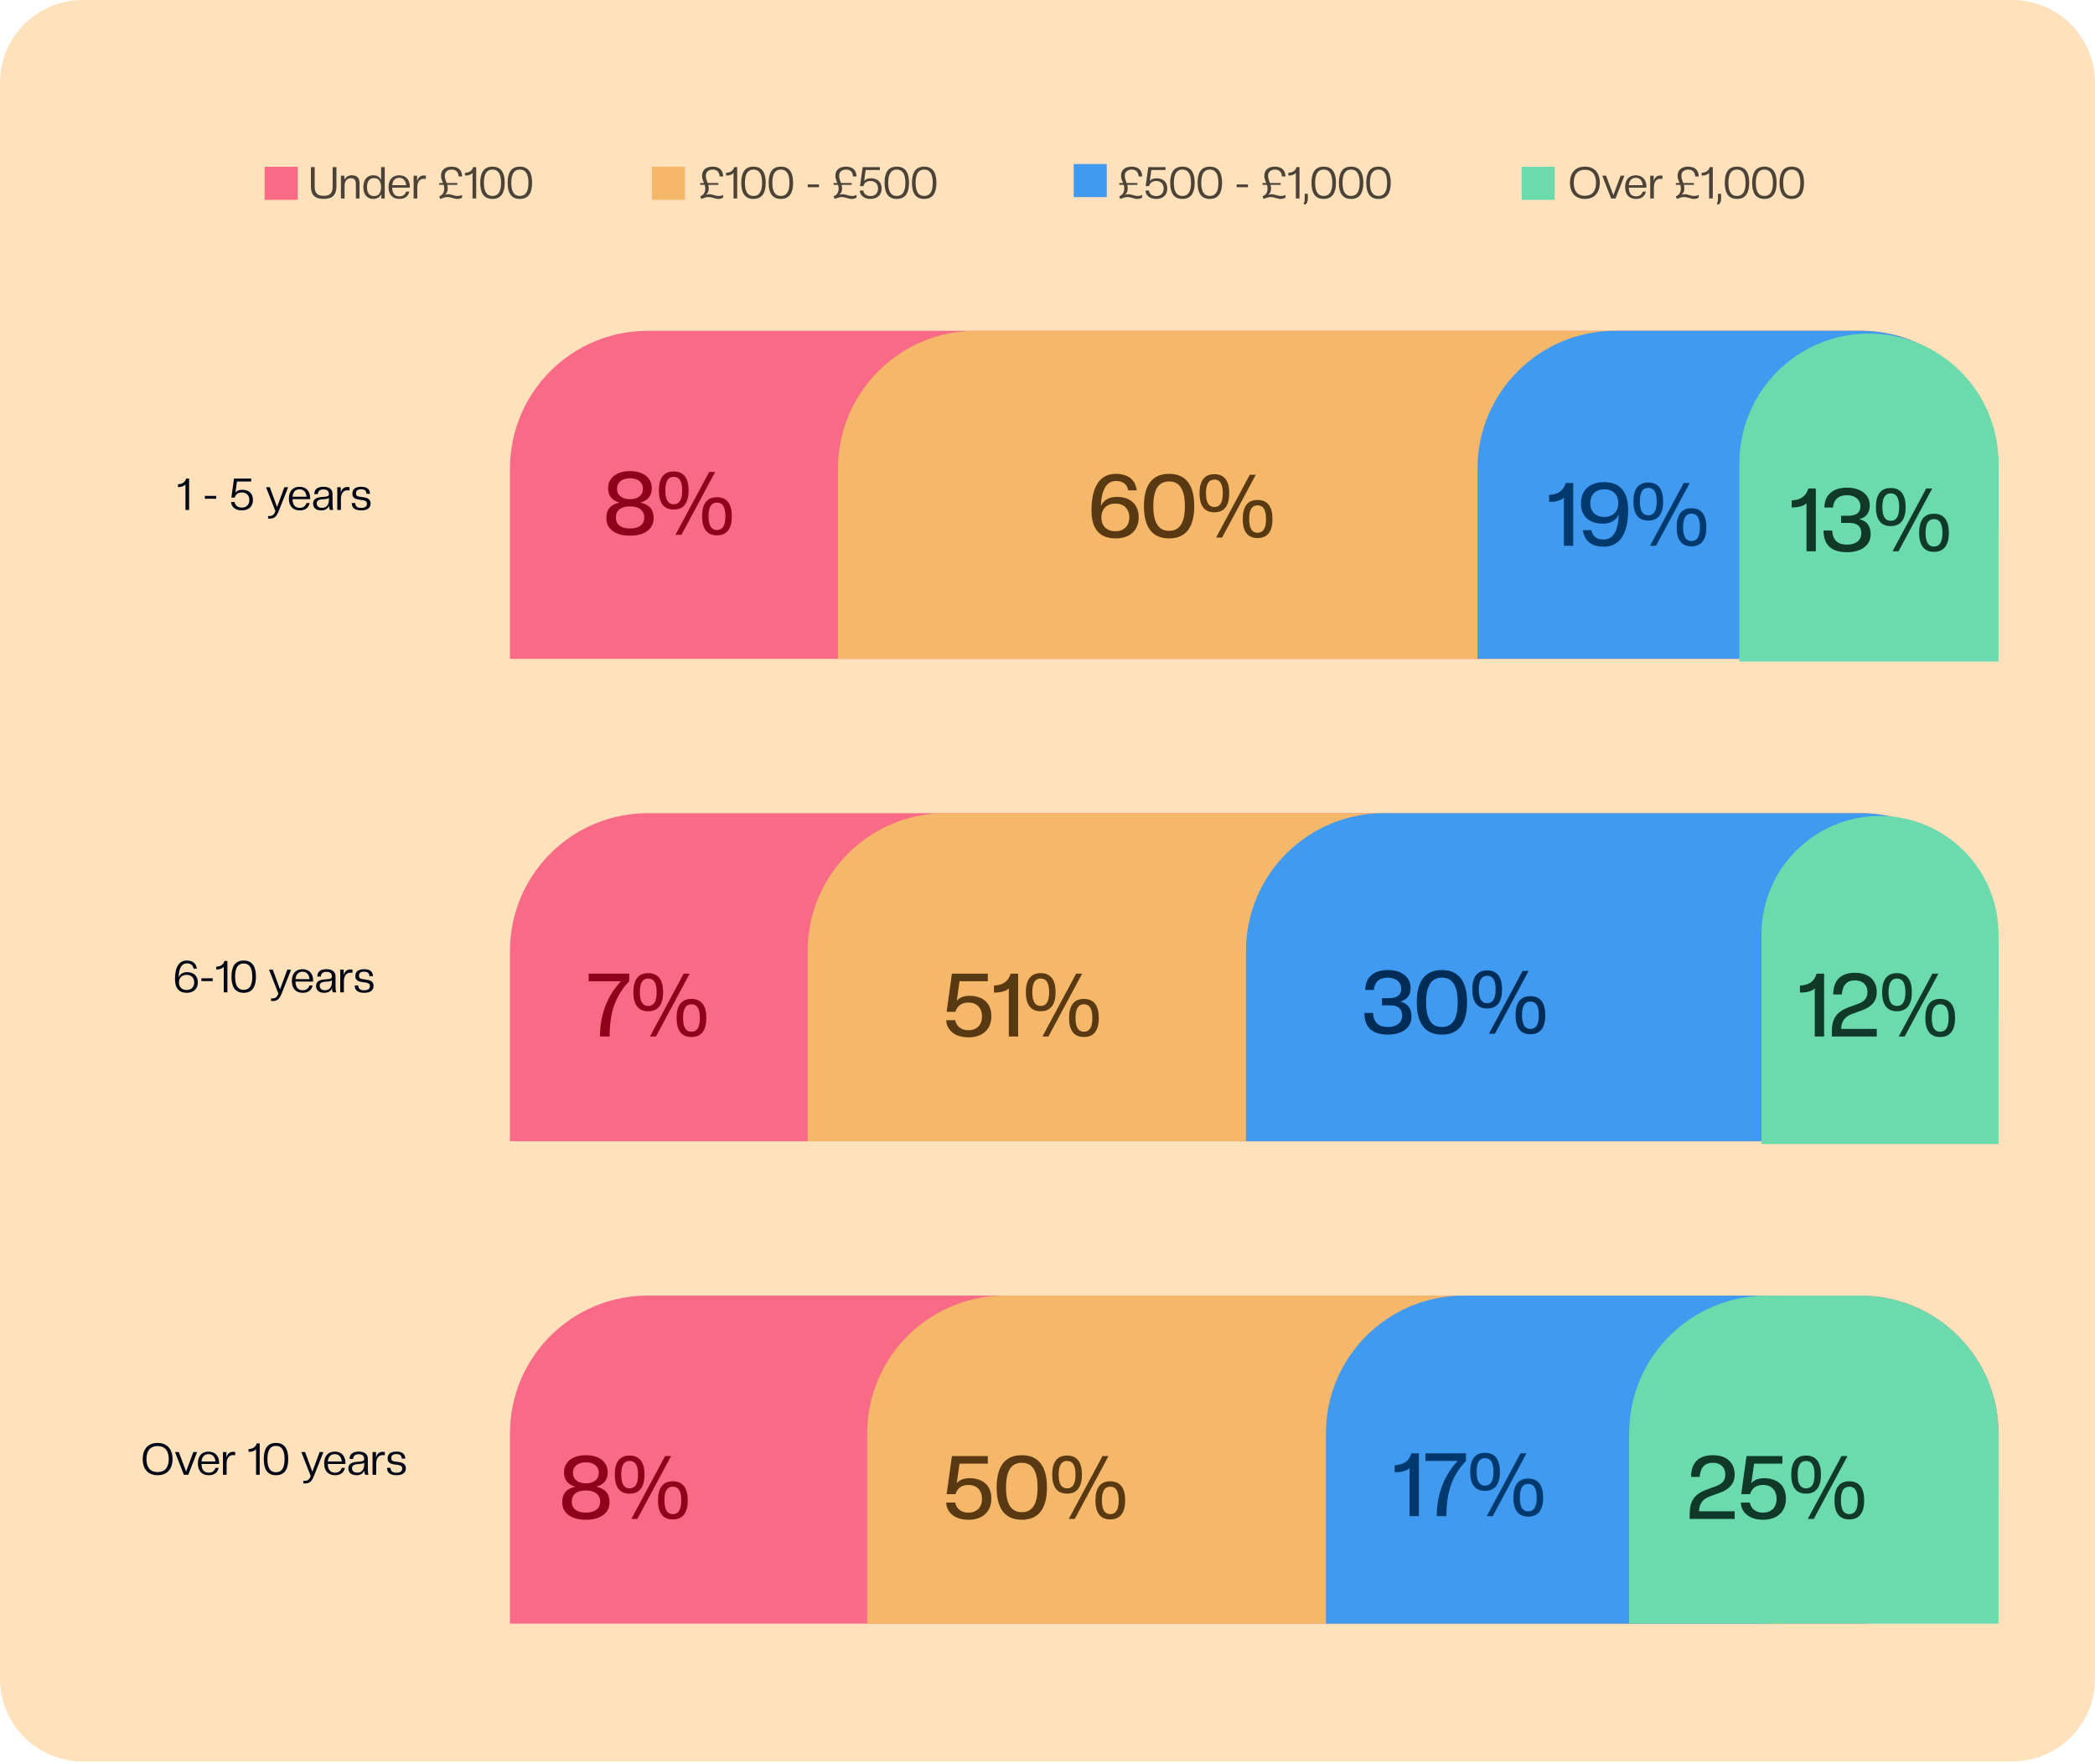 <svg width="760" height="640" viewBox="0 0 760 640" fill="none" xmlns="http://www.w3.org/2000/svg">
<path d="M0 30C0 13.431 13.431 0 30 0H730C746.569 0 760 13.431 760 30V609C760 625.569 746.569 639 730 639H30C13.431 639 0 625.569 0 609V30Z" fill="#FFE1BC"/>
<g clip-path="url(#clip0_299_1659)">
<rect x="96.5" y="61" width="11" height="11" fill="#F86A85" stroke="#F86A85"/>
<path d="M117.424 72.16C114.176 72.16 112.784 70.64 112.784 67.696V60.608H114.16V67.584C114.16 70.112 115.168 71.024 117.424 71.024C119.68 71.024 120.672 70.112 120.672 67.584V60.608H122.048V67.696C122.048 70.64 120.656 72.16 117.424 72.16ZM130.428 72H129.1V66.752C129.1 65.376 128.604 64.656 127.276 64.656C125.9 64.656 125.004 65.728 125.004 67.392V72H123.676V63.744H124.94V65.264C125.404 64.24 126.252 63.584 127.644 63.584C129.532 63.584 130.428 64.544 130.428 66.544V72ZM135.393 72.16C133.169 72.16 131.809 70.576 131.809 67.872C131.809 65.168 133.169 63.584 135.393 63.584C136.801 63.584 137.777 64.16 138.241 65.312V60.608H139.569V72H138.305V70.352C137.841 71.52 136.865 72.16 135.393 72.16ZM135.681 71.136C137.201 71.136 138.241 70.128 138.241 67.872C138.241 65.616 137.201 64.608 135.681 64.608C134.177 64.608 133.137 65.616 133.137 67.872C133.137 70.128 134.177 71.136 135.681 71.136ZM144.902 72.16C142.358 72.16 140.95 70.528 140.95 67.872C140.95 65.328 142.262 63.584 144.806 63.584C147.366 63.584 148.678 65.376 148.678 67.68C148.678 67.808 148.678 67.952 148.646 68.08H142.278C142.31 70.32 143.366 71.232 144.902 71.232C146.23 71.232 147.03 70.528 147.318 69.488H148.502C148.118 71.136 146.982 72.16 144.902 72.16ZM144.806 64.512C143.382 64.512 142.454 65.392 142.278 67.184H147.35C147.174 65.392 146.23 64.512 144.806 64.512ZM151.379 72H150.051V63.744H151.315V65.696C151.763 64.256 152.515 63.664 153.747 63.664C153.971 63.664 154.259 63.696 154.499 63.744V64.896L153.699 64.864C152.291 64.864 151.379 65.984 151.379 68.016V72ZM165.869 72.16C164.829 72.16 163.516 71.488 162.349 71.488C161.645 71.488 161.117 71.648 159.693 72.16L159.34 71.216C160.669 70.72 161.164 69.68 161.164 68.288C161.164 67.856 161.069 67.456 160.957 67.072H159.34V66.384H160.685C160.365 65.568 159.981 64.768 159.981 63.744C159.981 61.744 161.389 60.448 163.805 60.448C166.253 60.448 167.645 61.744 167.645 64.016H166.397C166.237 62.416 165.453 61.52 163.837 61.52C162.317 61.52 161.357 62.4 161.357 63.744C161.357 64.752 161.725 65.552 162.029 66.384H165.917V67.072H162.237C162.333 67.44 162.429 67.856 162.429 68.288C162.429 69.424 162.061 70.128 161.357 70.688C161.821 70.512 162.157 70.448 162.637 70.448C163.693 70.448 164.877 71.088 165.917 71.088C166.637 71.088 167.26 70.944 167.645 70.704V71.68C167.101 72.032 166.541 72.16 165.869 72.16ZM172.748 72H171.42V62.704C170.956 63.376 169.82 63.68 168.972 63.68H168.7V62.672C170.252 62.608 171.244 61.984 171.676 60.608H172.748V72ZM178.648 72.16C175.496 72.16 174.215 69.936 174.215 66.304C174.215 62.672 175.496 60.448 178.648 60.448C181.8 60.448 183.095 62.672 183.095 66.304C183.095 69.936 181.8 72.16 178.648 72.16ZM178.648 71.088C180.632 71.088 181.767 69.664 181.767 66.304C181.767 62.96 180.632 61.52 178.648 61.52C176.664 61.52 175.544 62.96 175.544 66.304C175.544 69.664 176.664 71.088 178.648 71.088ZM188.585 72.16C185.433 72.16 184.153 69.936 184.153 66.304C184.153 62.672 185.433 60.448 188.585 60.448C191.737 60.448 193.033 62.672 193.033 66.304C193.033 69.936 191.737 72.16 188.585 72.16ZM188.585 71.088C190.569 71.088 191.705 69.664 191.705 66.304C191.705 62.96 190.569 61.52 188.585 61.52C186.601 61.52 185.481 62.96 185.481 66.304C185.481 69.664 186.601 71.088 188.585 71.088Z" fill="black" fill-opacity="0.7"/>
</g>
<rect x="237" y="61" width="11" height="11" fill="#F5B769" stroke="#F5B769"/>
<path d="M260.556 72.16C259.516 72.16 258.204 71.488 257.036 71.488C256.332 71.488 255.804 71.648 254.38 72.16L254.028 71.216C255.356 70.72 255.852 69.68 255.852 68.288C255.852 67.856 255.756 67.456 255.644 67.072H254.028V66.384H255.372C255.052 65.568 254.668 64.768 254.668 63.744C254.668 61.744 256.076 60.448 258.492 60.448C260.94 60.448 262.332 61.744 262.332 64.016H261.084C260.924 62.416 260.14 61.52 258.524 61.52C257.004 61.52 256.044 62.4 256.044 63.744C256.044 64.752 256.412 65.552 256.716 66.384H260.604V67.072H256.924C257.02 67.44 257.116 67.856 257.116 68.288C257.116 69.424 256.748 70.128 256.044 70.688C256.508 70.512 256.844 70.448 257.324 70.448C258.38 70.448 259.564 71.088 260.604 71.088C261.324 71.088 261.948 70.944 262.332 70.704V71.68C261.788 72.032 261.228 72.16 260.556 72.16ZM267.435 72H266.107V62.704C265.643 63.376 264.507 63.68 263.659 63.68H263.387V62.672C264.939 62.608 265.931 61.984 266.363 60.608H267.435V72ZM273.335 72.16C270.183 72.16 268.903 69.936 268.903 66.304C268.903 62.672 270.183 60.448 273.335 60.448C276.487 60.448 277.783 62.672 277.783 66.304C277.783 69.936 276.487 72.16 273.335 72.16ZM273.335 71.088C275.319 71.088 276.455 69.664 276.455 66.304C276.455 62.96 275.319 61.52 273.335 61.52C271.351 61.52 270.231 62.96 270.231 66.304C270.231 69.664 271.351 71.088 273.335 71.088ZM283.273 72.16C280.121 72.16 278.84 69.936 278.84 66.304C278.84 62.672 280.121 60.448 283.273 60.448C286.425 60.448 287.72 62.672 287.72 66.304C287.72 69.936 286.425 72.16 283.273 72.16ZM283.273 71.088C285.257 71.088 286.392 69.664 286.392 66.304C286.392 62.96 285.257 61.52 283.273 61.52C281.289 61.52 280.169 62.96 280.169 66.304C280.169 69.664 281.289 71.088 283.273 71.088ZM297.114 67.92H293.018V66.896H297.114V67.92ZM308.931 72.16C307.891 72.16 306.579 71.488 305.411 71.488C304.707 71.488 304.179 71.648 302.755 72.16L302.403 71.216C303.731 70.72 304.227 69.68 304.227 68.288C304.227 67.856 304.131 67.456 304.019 67.072H302.403V66.384H303.747C303.427 65.568 303.043 64.768 303.043 63.744C303.043 61.744 304.451 60.448 306.867 60.448C309.315 60.448 310.707 61.744 310.707 64.016H309.459C309.299 62.416 308.515 61.52 306.899 61.52C305.379 61.52 304.419 62.4 304.419 63.744C304.419 64.752 304.787 65.552 305.091 66.384H308.979V67.072H305.299C305.395 67.44 305.491 67.856 305.491 68.288C305.491 69.424 305.123 70.128 304.419 70.688C304.883 70.512 305.219 70.448 305.699 70.448C306.755 70.448 307.939 71.088 308.979 71.088C309.699 71.088 310.323 70.944 310.707 70.704V71.68C310.163 72.032 309.603 72.16 308.931 72.16ZM315.794 72.16C313.138 72.16 311.922 70.56 311.922 69.12H313.17C313.282 69.984 314.002 71.136 315.794 71.136C317.378 71.136 318.514 70.16 318.514 68.4C318.514 66.624 317.378 65.648 315.794 65.648C314.13 65.648 313.442 66.64 313.218 67.52H311.986L312.946 60.608H319.186V61.68H314.034L313.474 65.696C314.066 64.912 315.026 64.672 315.938 64.672C318.258 64.672 319.826 65.952 319.826 68.368C319.826 70.768 318.258 72.16 315.794 72.16ZM325.319 72.16C322.167 72.16 320.887 69.936 320.887 66.304C320.887 62.672 322.167 60.448 325.319 60.448C328.471 60.448 329.767 62.672 329.767 66.304C329.767 69.936 328.471 72.16 325.319 72.16ZM325.319 71.088C327.303 71.088 328.439 69.664 328.439 66.304C328.439 62.96 327.303 61.52 325.319 61.52C323.335 61.52 322.215 62.96 322.215 66.304C322.215 69.664 323.335 71.088 325.319 71.088ZM335.257 72.16C332.105 72.16 330.825 69.936 330.825 66.304C330.825 62.672 332.105 60.448 335.257 60.448C338.409 60.448 339.705 62.672 339.705 66.304C339.705 69.936 338.409 72.16 335.257 72.16ZM335.257 71.088C337.241 71.088 338.377 69.664 338.377 66.304C338.377 62.96 337.241 61.52 335.257 61.52C333.273 61.52 332.153 62.96 332.153 66.304C332.153 69.664 333.273 71.088 335.257 71.088Z" fill="black" fill-opacity="0.7"/>
<rect x="390" y="60" width="11" height="11" fill="#409AEF" stroke="#409AEF"/>
<path d="M412.556 72.16C411.516 72.16 410.204 71.488 409.036 71.488C408.332 71.488 407.804 71.648 406.38 72.16L406.028 71.216C407.356 70.72 407.852 69.68 407.852 68.288C407.852 67.856 407.756 67.456 407.644 67.072H406.028V66.384H407.372C407.052 65.568 406.668 64.768 406.668 63.744C406.668 61.744 408.076 60.448 410.492 60.448C412.94 60.448 414.332 61.744 414.332 64.016H413.084C412.924 62.416 412.14 61.52 410.524 61.52C409.004 61.52 408.044 62.4 408.044 63.744C408.044 64.752 408.412 65.552 408.716 66.384H412.604V67.072H408.924C409.02 67.44 409.116 67.856 409.116 68.288C409.116 69.424 408.748 70.128 408.044 70.688C408.508 70.512 408.844 70.448 409.324 70.448C410.38 70.448 411.564 71.088 412.604 71.088C413.324 71.088 413.948 70.944 414.332 70.704V71.68C413.788 72.032 413.228 72.16 412.556 72.16ZM419.419 72.16C416.763 72.16 415.547 70.56 415.547 69.12H416.795C416.907 69.984 417.627 71.136 419.419 71.136C421.003 71.136 422.139 70.16 422.139 68.4C422.139 66.624 421.003 65.648 419.419 65.648C417.755 65.648 417.067 66.64 416.843 67.52H415.611L416.571 60.608H422.811V61.68H417.659L417.099 65.696C417.691 64.912 418.651 64.672 419.563 64.672C421.883 64.672 423.451 65.952 423.451 68.368C423.451 70.768 421.883 72.16 419.419 72.16ZM428.944 72.16C425.792 72.16 424.512 69.936 424.512 66.304C424.512 62.672 425.792 60.448 428.944 60.448C432.096 60.448 433.392 62.672 433.392 66.304C433.392 69.936 432.096 72.16 428.944 72.16ZM428.944 71.088C430.928 71.088 432.064 69.664 432.064 66.304C432.064 62.96 430.928 61.52 428.944 61.52C426.96 61.52 425.84 62.96 425.84 66.304C425.84 69.664 426.96 71.088 428.944 71.088ZM438.882 72.16C435.73 72.16 434.45 69.936 434.45 66.304C434.45 62.672 435.73 60.448 438.882 60.448C442.034 60.448 443.33 62.672 443.33 66.304C443.33 69.936 442.034 72.16 438.882 72.16ZM438.882 71.088C440.866 71.088 442.002 69.664 442.002 66.304C442.002 62.96 440.866 61.52 438.882 61.52C436.898 61.52 435.778 62.96 435.778 66.304C435.778 69.664 436.898 71.088 438.882 71.088ZM452.723 67.92H448.627V66.896H452.723V67.92ZM464.54 72.16C463.5 72.16 462.188 71.488 461.02 71.488C460.316 71.488 459.788 71.648 458.364 72.16L458.012 71.216C459.34 70.72 459.836 69.68 459.836 68.288C459.836 67.856 459.74 67.456 459.628 67.072H458.012V66.384H459.356C459.036 65.568 458.652 64.768 458.652 63.744C458.652 61.744 460.06 60.448 462.476 60.448C464.924 60.448 466.316 61.744 466.316 64.016H465.068C464.908 62.416 464.124 61.52 462.508 61.52C460.988 61.52 460.028 62.4 460.028 63.744C460.028 64.752 460.396 65.552 460.7 66.384H464.588V67.072H460.908C461.004 67.44 461.1 67.856 461.1 68.288C461.1 69.424 460.732 70.128 460.028 70.688C460.492 70.512 460.828 70.448 461.308 70.448C462.364 70.448 463.548 71.088 464.588 71.088C465.308 71.088 465.932 70.944 466.316 70.704V71.68C465.772 72.032 465.212 72.16 464.54 72.16ZM471.42 72H470.092V62.704C469.628 63.376 468.492 63.68 467.644 63.68H467.372V62.672C468.924 62.608 469.916 61.984 470.348 60.608H471.42V72ZM473.543 74.224L472.855 73.936C473.207 73.36 473.303 72.896 473.303 72.048V70.304H474.439V72.048C474.439 73.04 474.167 73.76 473.543 74.224ZM480.194 72.16C477.042 72.16 475.762 69.936 475.762 66.304C475.762 62.672 477.042 60.448 480.194 60.448C483.346 60.448 484.642 62.672 484.642 66.304C484.642 69.936 483.346 72.16 480.194 72.16ZM480.194 71.088C482.178 71.088 483.314 69.664 483.314 66.304C483.314 62.96 482.178 61.52 480.194 61.52C478.21 61.52 477.09 62.96 477.09 66.304C477.09 69.664 478.21 71.088 480.194 71.088ZM490.132 72.16C486.98 72.16 485.7 69.936 485.7 66.304C485.7 62.672 486.98 60.448 490.132 60.448C493.284 60.448 494.58 62.672 494.58 66.304C494.58 69.936 493.284 72.16 490.132 72.16ZM490.132 71.088C492.116 71.088 493.252 69.664 493.252 66.304C493.252 62.96 492.116 61.52 490.132 61.52C488.148 61.52 487.028 62.96 487.028 66.304C487.028 69.664 488.148 71.088 490.132 71.088ZM500.069 72.16C496.917 72.16 495.637 69.936 495.637 66.304C495.637 62.672 496.917 60.448 500.069 60.448C503.221 60.448 504.517 62.672 504.517 66.304C504.517 69.936 503.221 72.16 500.069 72.16ZM500.069 71.088C502.053 71.088 503.189 69.664 503.189 66.304C503.189 62.96 502.053 61.52 500.069 61.52C498.085 61.52 496.965 62.96 496.965 66.304C496.965 69.664 498.085 71.088 500.069 71.088Z" fill="black" fill-opacity="0.7"/>
<g clip-path="url(#clip1_299_1659)">
<rect x="552.5" y="61" width="11" height="11" fill="#6BDBAE" stroke="#6BDBAE"/>
<path d="M574.936 72.16C571.368 72.16 569.528 69.776 569.528 66.304C569.528 62.832 571.368 60.448 574.936 60.448C578.52 60.448 580.36 62.832 580.36 66.304C580.36 69.776 578.52 72.16 574.936 72.16ZM574.936 71.024C577.608 71.024 578.984 69.312 578.984 66.304C578.984 63.296 577.608 61.584 574.936 61.584C572.28 61.584 570.904 63.296 570.904 66.304C570.904 69.312 572.28 71.024 574.936 71.024ZM586.071 72H584.471L581.255 63.744H582.631L585.271 70.8L587.911 63.744H589.287L586.071 72ZM593.496 72.16C590.952 72.16 589.544 70.528 589.544 67.872C589.544 65.328 590.856 63.584 593.4 63.584C595.96 63.584 597.272 65.376 597.272 67.68C597.272 67.808 597.272 67.952 597.24 68.08H590.872C590.904 70.32 591.96 71.232 593.496 71.232C594.824 71.232 595.624 70.528 595.912 69.488H597.096C596.712 71.136 595.576 72.16 593.496 72.16ZM593.4 64.512C591.976 64.512 591.048 65.392 590.872 67.184H595.944C595.768 65.392 594.824 64.512 593.4 64.512ZM599.973 72H598.645V63.744H599.909V65.696C600.357 64.256 601.109 63.664 602.341 63.664C602.565 63.664 602.853 63.696 603.093 63.744V64.896L602.293 64.864C600.885 64.864 599.973 65.984 599.973 68.016V72ZM614.462 72.16C613.422 72.16 612.11 71.488 610.942 71.488C610.238 71.488 609.71 71.648 608.286 72.16L607.934 71.216C609.262 70.72 609.758 69.68 609.758 68.288C609.758 67.856 609.662 67.456 609.55 67.072H607.934V66.384H609.278C608.958 65.568 608.574 64.768 608.574 63.744C608.574 61.744 609.982 60.448 612.398 60.448C614.846 60.448 616.238 61.744 616.238 64.016H614.99C614.83 62.416 614.046 61.52 612.43 61.52C610.91 61.52 609.95 62.4 609.95 63.744C609.95 64.752 610.318 65.552 610.622 66.384H614.51V67.072H610.83C610.926 67.44 611.022 67.856 611.022 68.288C611.022 69.424 610.654 70.128 609.95 70.688C610.414 70.512 610.75 70.448 611.23 70.448C612.286 70.448 613.47 71.088 614.51 71.088C615.23 71.088 615.854 70.944 616.238 70.704V71.68C615.694 72.032 615.134 72.16 614.462 72.16ZM621.342 72H620.014V62.704C619.55 63.376 618.414 63.68 617.566 63.68H617.294V62.672C618.846 62.608 619.838 61.984 620.27 60.608H621.342V72ZM623.465 74.224L622.777 73.936C623.129 73.36 623.225 72.896 623.225 72.048V70.304H624.361V72.048C624.361 73.04 624.089 73.76 623.465 74.224ZM630.116 72.16C626.964 72.16 625.684 69.936 625.684 66.304C625.684 62.672 626.964 60.448 630.116 60.448C633.268 60.448 634.564 62.672 634.564 66.304C634.564 69.936 633.268 72.16 630.116 72.16ZM630.116 71.088C632.1 71.088 633.236 69.664 633.236 66.304C633.236 62.96 632.1 61.52 630.116 61.52C628.132 61.52 627.012 62.96 627.012 66.304C627.012 69.664 628.132 71.088 630.116 71.088ZM640.054 72.16C636.902 72.16 635.622 69.936 635.622 66.304C635.622 62.672 636.902 60.448 640.054 60.448C643.206 60.448 644.502 62.672 644.502 66.304C644.502 69.936 643.206 72.16 640.054 72.16ZM640.054 71.088C642.038 71.088 643.174 69.664 643.174 66.304C643.174 62.96 642.038 61.52 640.054 61.52C638.07 61.52 636.95 62.96 636.95 66.304C636.95 69.664 638.07 71.088 640.054 71.088ZM649.991 72.16C646.839 72.16 645.559 69.936 645.559 66.304C645.559 62.672 646.839 60.448 649.991 60.448C653.143 60.448 654.439 62.672 654.439 66.304C654.439 69.936 653.143 72.16 649.991 72.16ZM649.991 71.088C651.975 71.088 653.111 69.664 653.111 66.304C653.111 62.96 651.975 61.52 649.991 61.52C648.007 61.52 646.887 62.96 646.887 66.304C646.887 69.664 648.007 71.088 649.991 71.088Z" fill="black" fill-opacity="0.7"/>
</g>
<path d="M68.607 185H67.279V175.704C66.815 176.376 65.679 176.68 64.831 176.68H64.559V175.672C66.111 175.608 67.103 174.984 67.535 173.608H68.607V185ZM78.411 180.92H74.315V179.896H78.411V180.92ZM87.732 185.16C85.076 185.16 83.86 183.56 83.86 182.12H85.108C85.22 182.984 85.94 184.136 87.732 184.136C89.316 184.136 90.452 183.16 90.452 181.4C90.452 179.624 89.316 178.648 87.732 178.648C86.068 178.648 85.38 179.64 85.156 180.52H83.924L84.884 173.608H91.124V174.68H85.972L85.412 178.696C86.004 177.912 86.964 177.672 87.876 177.672C90.196 177.672 91.764 178.952 91.764 181.368C91.764 183.768 90.196 185.16 87.732 185.16ZM97.257 188.136V187.176H97.897C98.857 187.176 99.449 186.648 99.913 185.448L96.505 176.744H97.881L100.505 183.896L103.161 176.744H104.537L101.161 185.288C100.281 187.496 99.449 188.136 97.897 188.136H97.257ZM108.746 185.16C106.202 185.16 104.794 183.528 104.794 180.872C104.794 178.328 106.106 176.584 108.65 176.584C111.21 176.584 112.522 178.376 112.522 180.68C112.522 180.808 112.522 180.952 112.49 181.08H106.122C106.154 183.32 107.21 184.232 108.746 184.232C110.074 184.232 110.874 183.528 111.162 182.488H112.346C111.962 184.136 110.826 185.16 108.746 185.16ZM108.65 177.512C107.226 177.512 106.298 178.392 106.122 180.184H111.194C111.018 178.392 110.074 177.512 108.65 177.512ZM116.503 185.16C114.631 185.16 113.575 184.2 113.575 182.664C113.575 181.448 114.343 180.504 116.359 180.328L117.879 180.2C118.999 180.104 119.319 179.864 119.319 179.256C119.319 178.2 118.727 177.544 117.351 177.544C116.071 177.544 115.399 178.088 115.303 179.256H114.023C114.023 177.624 115.031 176.584 117.335 176.584C119.639 176.584 120.647 177.624 120.647 179.256V182.888C120.647 184.008 120.743 184.728 120.903 185H119.735C119.479 184.648 119.383 184.312 119.383 183.432C118.935 184.584 117.959 185.16 116.503 185.16ZM116.855 184.232C118.487 184.232 119.319 182.936 119.319 181.4V180.584C119.127 180.84 118.615 181 117.879 181.064L116.743 181.16C115.431 181.256 114.903 181.816 114.903 182.584C114.903 183.528 115.479 184.232 116.855 184.232ZM123.676 185H122.348V176.744H123.612V178.696C124.06 177.256 124.812 176.664 126.044 176.664C126.268 176.664 126.556 176.696 126.796 176.744V177.896L125.996 177.864C124.588 177.864 123.676 178.984 123.676 181.016V185ZM131.014 185.16C128.502 185.16 127.606 184.024 127.606 182.488H128.87C128.95 183.512 129.366 184.248 131.03 184.248C132.678 184.248 133.11 183.512 133.11 182.712C133.11 181.96 132.598 181.592 131.75 181.464L130.134 181.224C128.582 181 127.83 180.424 127.83 179.096C127.83 177.72 128.614 176.584 131.014 176.584C133.43 176.584 134.214 177.72 134.214 179.128H132.95C132.87 178.28 132.614 177.496 131.014 177.496C129.654 177.496 129.158 178.056 129.158 179C129.158 179.8 129.606 180.056 130.31 180.152L131.942 180.392C133.478 180.616 134.438 181.208 134.438 182.648C134.438 184.024 133.542 185.16 131.014 185.16Z" fill="#020817"/>
<path d="M185 239V170C185 142.386 207.386 120 235 120L675 120C702.614 120 725 142.386 725 170V189C725 216.614 702.614 239 675 239L185 239Z" fill="#F86A85"/>
<path d="M304 239V170C304 142.386 326.386 120 354 120L675 120C702.614 120 725 142.386 725 170V189C725 216.614 702.614 239 675 239L304 239Z" fill="#F5B769"/>
<path d="M536 239V170C536 142.386 558.386 120 586 120L675 120C702.614 120 725 142.386 725 170V189C725 216.614 702.614 239 675 239H536Z" fill="#409AEF"/>
<path d="M631 240V168C631 142.043 652.043 121 678 121C703.957 121 725 142.043 725 168V240H631Z" fill="#6BDBAE"/>
<path d="M658.728 200H655.336V182.528C654.44 183.584 652.136 184.064 650.696 184.064H649.96V181.536C653.224 181.376 655.144 180.064 656.008 177.216H658.728V200ZM670.067 200.32C664.915 200.32 661.523 198.176 661.523 192.448H664.627C664.947 196.192 666.803 197.568 670.067 197.568C673.395 197.568 675.219 195.872 675.219 193.44C675.219 190.912 673.715 189.696 670.771 189.696H667.891V187.104H670.451C673.235 187.104 674.899 186.048 674.899 183.648C674.899 181.312 673.011 179.648 670.035 179.648C666.867 179.648 665.235 181.248 664.947 184.128H661.843C661.843 179.68 664.786 176.896 670.067 176.896C675.027 176.896 678.291 179.488 678.291 183.328C678.291 186.208 676.755 187.808 674.483 188.32C677.01 188.96 678.611 190.496 678.611 193.888C678.611 197.792 675.219 200.32 670.067 200.32ZM685.899 190.848C682.123 190.848 680.523 188.224 680.523 183.936C680.523 179.648 682.123 177.024 685.899 177.024C689.675 177.024 691.307 179.648 691.307 183.936C691.307 188.224 689.675 190.848 685.899 190.848ZM685.899 188.928C687.819 188.928 688.97 187.52 688.97 183.936C688.97 180.352 687.819 178.976 685.899 178.976C684.011 178.976 682.859 180.352 682.859 183.936C682.859 187.52 684.011 188.928 685.899 188.928ZM688.715 200H686.539L698.763 177.216H700.939L688.715 200ZM701.579 200.192C697.803 200.192 696.203 197.568 696.203 193.28C696.203 188.992 697.803 186.368 701.579 186.368C705.355 186.368 706.987 188.992 706.987 193.28C706.987 197.568 705.355 200.192 701.579 200.192ZM701.579 198.272C703.499 198.272 704.651 196.864 704.651 193.28C704.651 189.696 703.499 188.32 701.579 188.32C699.691 188.32 698.539 189.696 698.539 193.28C698.539 196.864 699.691 198.272 701.579 198.272Z" fill="#103929"/>
<path d="M570.728 198H567.336V180.528C566.44 181.584 564.136 182.064 562.696 182.064H561.96V179.536C565.224 179.376 567.144 178.064 568.008 175.216H570.728V198ZM581.875 174.896C587.475 174.896 590.642 178.128 590.642 184.976C590.642 193.712 587.539 198.32 581.843 198.32C577.491 198.32 574.803 196.4 574.227 192.336H577.331C577.619 194.256 578.963 195.728 581.715 195.728C585.107 195.728 586.995 192.816 587.251 186.704C586.131 188.944 584.083 189.968 581.427 189.968C576.627 189.968 573.523 187.376 573.523 182.608C573.523 177.904 576.659 174.896 581.875 174.896ZM581.97 177.488C578.995 177.488 576.915 179.312 576.915 182.512C576.915 185.712 578.995 187.536 581.97 187.536C584.947 187.536 587.059 185.712 587.059 182.512C587.059 179.312 584.947 177.488 581.97 177.488ZM597.93 188.848C594.154 188.848 592.554 186.224 592.554 181.936C592.554 177.648 594.154 175.024 597.93 175.024C601.706 175.024 603.338 177.648 603.338 181.936C603.338 186.224 601.706 188.848 597.93 188.848ZM597.93 186.928C599.85 186.928 601.002 185.52 601.002 181.936C601.002 178.352 599.85 176.976 597.93 176.976C596.042 176.976 594.89 178.352 594.89 181.936C594.89 185.52 596.042 186.928 597.93 186.928ZM600.746 198H598.57L610.794 175.216H612.97L600.746 198ZM613.61 198.192C609.834 198.192 608.234 195.568 608.234 191.28C608.234 186.992 609.834 184.368 613.61 184.368C617.386 184.368 619.018 186.992 619.018 191.28C619.018 195.568 617.386 198.192 613.61 198.192ZM613.61 196.272C615.53 196.272 616.682 194.864 616.682 191.28C616.682 187.696 615.53 186.32 613.61 186.32C611.722 186.32 610.57 187.696 610.57 191.28C610.57 194.864 611.722 196.272 613.61 196.272Z" fill="#00396E"/>
<path d="M404.728 195.32C399.128 195.32 395.96 192.12 395.96 185.272C395.96 176.536 399.032 171.896 404.728 171.896C409.08 171.896 411.8 173.816 412.376 177.88H409.272C408.952 175.96 407.64 174.488 404.888 174.488C401.496 174.488 399.608 177.432 399.352 183.544C400.472 181.272 402.488 180.248 405.176 180.248C409.944 180.248 413.08 182.872 413.08 187.64C413.08 192.344 409.944 195.32 404.728 195.32ZM404.6 192.728C407.576 192.728 409.688 190.904 409.688 187.704C409.688 184.504 407.576 182.68 404.6 182.68C401.624 182.68 399.544 184.504 399.544 187.704C399.544 190.904 401.624 192.728 404.6 192.728ZM424.111 195.32C417.711 195.32 414.991 190.872 414.991 183.608C414.991 176.344 417.711 171.896 424.111 171.896C430.511 171.896 433.231 176.344 433.231 183.608C433.231 190.872 430.511 195.32 424.111 195.32ZM424.111 192.568C427.791 192.568 429.839 189.88 429.839 183.608C429.839 177.336 427.791 174.648 424.111 174.648C420.431 174.648 418.383 177.336 418.383 183.608C418.383 189.88 420.431 192.568 424.111 192.568ZM440.524 185.848C436.748 185.848 435.148 183.224 435.148 178.936C435.148 174.648 436.748 172.024 440.524 172.024C444.3 172.024 445.932 174.648 445.932 178.936C445.932 183.224 444.3 185.848 440.524 185.848ZM440.524 183.928C442.444 183.928 443.595 182.52 443.595 178.936C443.595 175.352 442.444 173.976 440.524 173.976C438.636 173.976 437.484 175.352 437.484 178.936C437.484 182.52 438.636 183.928 440.524 183.928ZM443.34 195H441.164L453.388 172.216H455.564L443.34 195ZM456.204 195.192C452.428 195.192 450.828 192.568 450.828 188.28C450.828 183.992 452.428 181.368 456.204 181.368C459.98 181.368 461.612 183.992 461.612 188.28C461.612 192.568 459.98 195.192 456.204 195.192ZM456.204 193.272C458.124 193.272 459.276 191.864 459.276 188.28C459.276 184.696 458.124 183.32 456.204 183.32C454.316 183.32 453.164 184.696 453.164 188.28C453.164 191.864 454.316 193.272 456.204 193.272Z" fill="#583912"/>
<path d="M228.536 194.32C223.256 194.32 219.96 191.952 219.96 187.952C219.96 184.688 221.688 182.928 224.792 182.32C222.264 181.712 220.6 179.984 220.6 177.168C220.6 173.328 223.672 170.896 228.536 170.896C233.4 170.896 236.472 173.328 236.472 177.168C236.472 179.984 234.776 181.712 232.248 182.32C235.352 182.928 237.112 184.688 237.112 187.952C237.112 191.952 233.816 194.32 228.536 194.32ZM228.536 191.728C231.768 191.728 233.72 190.288 233.72 187.728C233.72 185.168 231.768 183.696 228.536 183.696C225.272 183.696 223.416 185.168 223.416 187.728C223.416 190.288 225.272 191.728 228.536 191.728ZM228.536 181.104C231.384 181.104 233.24 179.664 233.24 177.296C233.24 174.928 231.384 173.488 228.536 173.488C225.688 173.488 223.832 174.928 223.832 177.296C223.832 179.664 225.688 181.104 228.536 181.104ZM244.399 184.848C240.623 184.848 239.023 182.224 239.023 177.936C239.023 173.648 240.623 171.024 244.399 171.024C248.175 171.024 249.807 173.648 249.807 177.936C249.807 182.224 248.175 184.848 244.399 184.848ZM244.399 182.928C246.319 182.928 247.47 181.52 247.47 177.936C247.47 174.352 246.319 172.976 244.399 172.976C242.511 172.976 241.359 174.352 241.359 177.936C241.359 181.52 242.511 182.928 244.399 182.928ZM247.215 194H245.039L257.263 171.216H259.439L247.215 194ZM260.079 194.192C256.303 194.192 254.703 191.568 254.703 187.28C254.703 182.992 256.303 180.368 260.079 180.368C263.855 180.368 265.487 182.992 265.487 187.28C265.487 191.568 263.855 194.192 260.079 194.192ZM260.079 192.272C261.999 192.272 263.151 190.864 263.151 187.28C263.151 183.696 261.999 182.32 260.079 182.32C258.191 182.32 257.039 183.696 257.039 187.28C257.039 190.864 258.191 192.272 260.079 192.272Z" fill="#8F001B"/>
<path d="M67.737 360.16C65.001 360.16 63.481 358.576 63.481 355.184C63.481 350.8 64.953 348.448 67.737 348.448C69.865 348.448 71.129 349.408 71.417 351.376H70.217C70.041 350.288 69.321 349.472 67.785 349.472C65.945 349.472 64.889 351.12 64.809 354.576C65.321 353.264 66.441 352.672 67.881 352.672C70.201 352.672 71.769 353.952 71.769 356.368C71.769 358.752 70.201 360.16 67.737 360.16ZM67.689 359.136C69.305 359.136 70.457 358.16 70.457 356.384C70.457 354.624 69.305 353.648 67.689 353.648C66.089 353.648 64.921 354.624 64.921 356.384C64.921 358.16 66.089 359.136 67.689 359.136ZM77.161 355.92H73.065V354.896H77.161V355.92ZM82.498 360H81.17V350.704C80.706 351.376 79.57 351.68 78.722 351.68H78.45V350.672C80.002 350.608 80.994 349.984 81.426 348.608H82.498V360ZM88.397 360.16C85.246 360.16 83.966 357.936 83.966 354.304C83.966 350.672 85.246 348.448 88.397 348.448C91.549 348.448 92.846 350.672 92.846 354.304C92.846 357.936 91.549 360.16 88.397 360.16ZM88.397 359.088C90.382 359.088 91.517 357.664 91.517 354.304C91.517 350.96 90.382 349.52 88.397 349.52C86.413 349.52 85.293 350.96 85.293 354.304C85.293 357.664 86.413 359.088 88.397 359.088ZM98.335 363.136V362.176H98.975C99.935 362.176 100.527 361.648 100.991 360.448L97.583 351.744H98.959L101.583 358.896L104.239 351.744H105.615L102.239 360.288C101.359 362.496 100.527 363.136 98.975 363.136H98.335ZM109.824 360.16C107.28 360.16 105.872 358.528 105.872 355.872C105.872 353.328 107.184 351.584 109.728 351.584C112.288 351.584 113.6 353.376 113.6 355.68C113.6 355.808 113.6 355.952 113.568 356.08H107.2C107.232 358.32 108.288 359.232 109.824 359.232C111.152 359.232 111.952 358.528 112.24 357.488H113.424C113.04 359.136 111.904 360.16 109.824 360.16ZM109.728 352.512C108.304 352.512 107.376 353.392 107.2 355.184H112.272C112.096 353.392 111.152 352.512 109.728 352.512ZM117.581 360.16C115.709 360.16 114.653 359.2 114.653 357.664C114.653 356.448 115.421 355.504 117.437 355.328L118.957 355.2C120.077 355.104 120.397 354.864 120.397 354.256C120.397 353.2 119.805 352.544 118.429 352.544C117.149 352.544 116.477 353.088 116.381 354.256H115.101C115.101 352.624 116.109 351.584 118.413 351.584C120.717 351.584 121.725 352.624 121.725 354.256V357.888C121.725 359.008 121.821 359.728 121.981 360H120.813C120.557 359.648 120.461 359.312 120.461 358.432C120.013 359.584 119.037 360.16 117.581 360.16ZM117.933 359.232C119.565 359.232 120.397 357.936 120.397 356.4V355.584C120.205 355.84 119.693 356 118.957 356.064L117.821 356.16C116.509 356.256 115.981 356.816 115.981 357.584C115.981 358.528 116.557 359.232 117.933 359.232ZM124.754 360H123.426V351.744H124.69V353.696C125.138 352.256 125.89 351.664 127.122 351.664C127.346 351.664 127.634 351.696 127.874 351.744V352.896L127.074 352.864C125.666 352.864 124.754 353.984 124.754 356.016V360ZM132.092 360.16C129.58 360.16 128.684 359.024 128.684 357.488H129.948C130.028 358.512 130.444 359.248 132.108 359.248C133.756 359.248 134.188 358.512 134.188 357.712C134.188 356.96 133.676 356.592 132.828 356.464L131.212 356.224C129.66 356 128.908 355.424 128.908 354.096C128.908 352.72 129.692 351.584 132.092 351.584C134.508 351.584 135.292 352.72 135.292 354.128H134.028C133.948 353.28 133.692 352.496 132.092 352.496C130.732 352.496 130.236 353.056 130.236 354C130.236 354.8 130.684 355.056 131.388 355.152L133.02 355.392C134.556 355.616 135.516 356.208 135.516 357.648C135.516 359.024 134.62 360.16 132.092 360.16Z" fill="#020817"/>
<path d="M185 414V345C185 317.386 207.386 295 235 295H675C702.614 295 725 317.386 725 345V364C725 391.614 702.614 414 675 414L185 414Z" fill="#F86A85"/>
<path d="M293 414V345C293 317.386 315.386 295 343 295H675C702.614 295 725 317.386 725 345V364C725 391.614 702.614 414 675 414H293Z" fill="#F5B769"/>
<path d="M452 414V345C452 317.386 474.386 295 502 295H675C702.614 295 725 317.386 725 345V364C725 391.614 702.614 414 675 414H452Z" fill="#409AEF"/>
<path d="M639 415V339C639 315.252 658.252 296 682 296C705.748 296 725 315.252 725 339V415H639Z" fill="#6BDBAE"/>
<path d="M661.728 376H658.336V358.528C657.44 359.584 655.136 360.064 653.696 360.064H652.96V357.536C656.224 357.376 658.144 356.064 659.008 353.216H661.728V376ZM680.843 376H664.523V374.368C664.523 369.504 666.187 367.04 670.699 365.376L674.027 364.16C676.555 363.264 677.451 361.824 677.451 359.872C677.451 357.216 675.627 355.648 672.939 355.648C669.931 355.648 668.459 357.344 668.139 360.768H665.035C665.035 355.68 667.755 352.896 672.939 352.896C677.995 352.896 680.843 355.68 680.843 359.936C680.843 363.168 678.923 365.28 675.531 366.496L672.01 367.776C669.227 368.8 667.979 370.464 667.915 373.248H680.843V376ZM688.149 366.848C684.373 366.848 682.773 364.224 682.773 359.936C682.773 355.648 684.373 353.024 688.149 353.024C691.925 353.024 693.557 355.648 693.557 359.936C693.557 364.224 691.925 366.848 688.149 366.848ZM688.149 364.928C690.069 364.928 691.22 363.52 691.22 359.936C691.22 356.352 690.069 354.976 688.149 354.976C686.261 354.976 685.109 356.352 685.109 359.936C685.109 363.52 686.261 364.928 688.149 364.928ZM690.965 376H688.789L701.013 353.216H703.189L690.965 376ZM703.829 376.192C700.053 376.192 698.453 373.568 698.453 369.28C698.453 364.992 700.053 362.368 703.829 362.368C707.605 362.368 709.237 364.992 709.237 369.28C709.237 373.568 707.605 376.192 703.829 376.192ZM703.829 374.272C705.749 374.272 706.901 372.864 706.901 369.28C706.901 365.696 705.749 364.32 703.829 364.32C701.941 364.32 700.789 365.696 700.789 369.28C700.789 372.864 701.941 374.272 703.829 374.272Z" fill="#103929"/>
<path d="M503.504 375.32C498.352 375.32 494.96 373.176 494.96 367.448H498.064C498.384 371.192 500.24 372.568 503.504 372.568C506.832 372.568 508.656 370.872 508.656 368.44C508.656 365.912 507.152 364.696 504.208 364.696H501.328V362.104H503.888C506.672 362.104 508.336 361.048 508.336 358.648C508.336 356.312 506.448 354.648 503.472 354.648C500.304 354.648 498.672 356.248 498.384 359.128H495.28C495.28 354.68 498.224 351.896 503.504 351.896C508.464 351.896 511.728 354.488 511.728 358.328C511.728 361.208 510.192 362.808 507.92 363.32C510.448 363.96 512.048 365.496 512.048 368.888C512.048 372.792 508.656 375.32 503.504 375.32ZM523.08 375.32C516.68 375.32 513.96 370.872 513.96 363.608C513.96 356.344 516.68 351.896 523.08 351.896C529.48 351.896 532.2 356.344 532.2 363.608C532.2 370.872 529.48 375.32 523.08 375.32ZM523.08 372.568C526.76 372.568 528.808 369.88 528.808 363.608C528.808 357.336 526.76 354.648 523.08 354.648C519.4 354.648 517.352 357.336 517.352 363.608C517.352 369.88 519.4 372.568 523.08 372.568ZM539.492 365.848C535.716 365.848 534.116 363.224 534.116 358.936C534.116 354.648 535.716 352.024 539.492 352.024C543.268 352.024 544.9 354.648 544.9 358.936C544.9 363.224 543.268 365.848 539.492 365.848ZM539.492 363.928C541.412 363.928 542.564 362.52 542.564 358.936C542.564 355.352 541.412 353.976 539.492 353.976C537.604 353.976 536.452 355.352 536.452 358.936C536.452 362.52 537.604 363.928 539.492 363.928ZM542.308 375H540.132L552.356 352.216H554.532L542.308 375ZM555.172 375.192C551.396 375.192 549.796 372.568 549.796 368.28C549.796 363.992 551.396 361.368 555.172 361.368C558.948 361.368 560.58 363.992 560.58 368.28C560.58 372.568 558.948 375.192 555.172 375.192ZM555.172 373.272C557.092 373.272 558.244 371.864 558.244 368.28C558.244 364.696 557.092 363.32 555.172 363.32C553.284 363.32 552.132 364.696 552.132 368.28C552.132 371.864 553.284 373.272 555.172 373.272Z" fill="#002D58"/>
<path d="M351.312 376.32C345.84 376.32 343.28 373.12 343.28 370.08H346.544C346.8 371.712 348.112 373.728 351.312 373.728C354.224 373.728 356.24 371.936 356.24 368.736C356.24 365.536 354.224 363.68 351.312 363.68C348.368 363.68 347.056 365.44 346.64 367.04H343.408L345.328 353.216H358.352V355.968H348.08L347.088 363.04C348.208 361.696 349.968 361.248 351.728 361.248C356.496 361.248 359.632 363.84 359.632 368.64C359.632 373.376 356.496 376.32 351.312 376.32ZM369.353 376H365.961V358.528C365.065 359.584 362.761 360.064 361.321 360.064H360.585V357.536C363.849 357.376 365.769 356.064 366.633 353.216H369.353V376ZM377.524 366.848C373.748 366.848 372.148 364.224 372.148 359.936C372.148 355.648 373.748 353.024 377.524 353.024C381.3 353.024 382.932 355.648 382.932 359.936C382.932 364.224 381.3 366.848 377.524 366.848ZM377.524 364.928C379.444 364.928 380.595 363.52 380.595 359.936C380.595 356.352 379.444 354.976 377.524 354.976C375.636 354.976 374.484 356.352 374.484 359.936C374.484 363.52 375.636 364.928 377.524 364.928ZM380.34 376H378.164L390.388 353.216H392.564L380.34 376ZM393.204 376.192C389.428 376.192 387.828 373.568 387.828 369.28C387.828 364.992 389.428 362.368 393.204 362.368C396.98 362.368 398.612 364.992 398.612 369.28C398.612 373.568 396.98 376.192 393.204 376.192ZM393.204 374.272C395.124 374.272 396.276 372.864 396.276 369.28C396.276 365.696 395.124 364.32 393.204 364.32C391.316 364.32 390.164 365.696 390.164 369.28C390.164 372.864 391.316 374.272 393.204 374.272Z" fill="#583912"/>
<path d="M221.16 376H217.64C217.64 368.288 220.264 361.152 225.288 355.968H213.544V353.216H228.264V355.968C223.08 361.408 221.16 367.456 221.16 376ZM235.149 366.848C231.373 366.848 229.773 364.224 229.773 359.936C229.773 355.648 231.373 353.024 235.149 353.024C238.925 353.024 240.557 355.648 240.557 359.936C240.557 364.224 238.925 366.848 235.149 366.848ZM235.149 364.928C237.069 364.928 238.22 363.52 238.22 359.936C238.22 356.352 237.069 354.976 235.149 354.976C233.261 354.976 232.109 356.352 232.109 359.936C232.109 363.52 233.261 364.928 235.149 364.928ZM237.965 376H235.789L248.013 353.216H250.189L237.965 376ZM250.829 376.192C247.053 376.192 245.453 373.568 245.453 369.28C245.453 364.992 247.053 362.368 250.829 362.368C254.605 362.368 256.237 364.992 256.237 369.28C256.237 373.568 254.605 376.192 250.829 376.192ZM250.829 374.272C252.749 374.272 253.901 372.864 253.901 369.28C253.901 365.696 252.749 364.32 250.829 364.32C248.941 364.32 247.789 365.696 247.789 369.28C247.789 372.864 248.941 374.272 250.829 374.272Z" fill="#8F001B"/>
<path d="M57.17 535.16C53.602 535.16 51.762 532.776 51.762 529.304C51.762 525.832 53.602 523.448 57.17 523.448C60.754 523.448 62.594 525.832 62.594 529.304C62.594 532.776 60.754 535.16 57.17 535.16ZM57.17 534.024C59.842 534.024 61.218 532.312 61.218 529.304C61.218 526.296 59.842 524.584 57.17 524.584C54.514 524.584 53.138 526.296 53.138 529.304C53.138 532.312 54.514 534.024 57.17 534.024ZM68.305 535H66.705L63.489 526.744H64.865L67.505 533.8L70.145 526.744H71.521L68.305 535ZM75.73 535.16C73.186 535.16 71.778 533.528 71.778 530.872C71.778 528.328 73.09 526.584 75.634 526.584C78.194 526.584 79.506 528.376 79.506 530.68C79.506 530.808 79.506 530.952 79.474 531.08H73.106C73.138 533.32 74.194 534.232 75.73 534.232C77.058 534.232 77.858 533.528 78.146 532.488H79.33C78.946 534.136 77.81 535.16 75.73 535.16ZM75.634 527.512C74.21 527.512 73.282 528.392 73.106 530.184H78.178C78.002 528.392 77.058 527.512 75.634 527.512ZM82.207 535H80.879V526.744H82.143V528.696C82.591 527.256 83.343 526.664 84.575 526.664C84.799 526.664 85.087 526.696 85.327 526.744V527.896L84.527 527.864C83.119 527.864 82.207 528.984 82.207 531.016V535ZM94.217 535H92.889V525.704C92.425 526.376 91.289 526.68 90.441 526.68H90.169V525.672C91.721 525.608 92.713 524.984 93.145 523.608H94.217V535ZM100.116 535.16C96.964 535.16 95.684 532.936 95.684 529.304C95.684 525.672 96.964 523.448 100.116 523.448C103.268 523.448 104.564 525.672 104.564 529.304C104.564 532.936 103.268 535.16 100.116 535.16ZM100.116 534.088C102.1 534.088 103.236 532.664 103.236 529.304C103.236 525.96 102.1 524.52 100.116 524.52C98.132 524.52 97.012 525.96 97.012 529.304C97.012 532.664 98.132 534.088 100.116 534.088ZM110.054 538.136V537.176H110.694C111.654 537.176 112.246 536.648 112.71 535.448L109.302 526.744H110.678L113.302 533.896L115.958 526.744H117.334L113.958 535.288C113.078 537.496 112.246 538.136 110.694 538.136H110.054ZM121.543 535.16C118.999 535.16 117.59 533.528 117.59 530.872C117.59 528.328 118.903 526.584 121.447 526.584C124.007 526.584 125.319 528.376 125.319 530.68C125.319 530.808 125.319 530.952 125.286 531.08H118.919C118.951 533.32 120.007 534.232 121.543 534.232C122.871 534.232 123.671 533.528 123.959 532.488H125.142C124.759 534.136 123.623 535.16 121.543 535.16ZM121.447 527.512C120.023 527.512 119.095 528.392 118.919 530.184H123.991C123.815 528.392 122.871 527.512 121.447 527.512ZM129.3 535.16C127.428 535.16 126.372 534.2 126.372 532.664C126.372 531.448 127.14 530.504 129.156 530.328L130.676 530.2C131.796 530.104 132.116 529.864 132.116 529.256C132.116 528.2 131.524 527.544 130.148 527.544C128.868 527.544 128.196 528.088 128.1 529.256H126.82C126.82 527.624 127.828 526.584 130.132 526.584C132.436 526.584 133.444 527.624 133.444 529.256V532.888C133.444 534.008 133.54 534.728 133.7 535H132.532C132.276 534.648 132.18 534.312 132.18 533.432C131.732 534.584 130.756 535.16 129.3 535.16ZM129.652 534.232C131.284 534.232 132.116 532.936 132.116 531.4V530.584C131.924 530.84 131.412 531 130.676 531.064L129.54 531.16C128.228 531.256 127.7 531.816 127.7 532.584C127.7 533.528 128.276 534.232 129.652 534.232ZM136.473 535H135.145V526.744H136.409V528.696C136.857 527.256 137.609 526.664 138.841 526.664C139.065 526.664 139.353 526.696 139.593 526.744V527.896L138.793 527.864C137.385 527.864 136.473 528.984 136.473 531.016V535ZM143.811 535.16C141.299 535.16 140.403 534.024 140.403 532.488H141.667C141.747 533.512 142.163 534.248 143.827 534.248C145.475 534.248 145.907 533.512 145.907 532.712C145.907 531.96 145.395 531.592 144.547 531.464L142.931 531.224C141.379 531 140.627 530.424 140.627 529.096C140.627 527.72 141.411 526.584 143.811 526.584C146.227 526.584 147.011 527.72 147.011 529.128H145.747C145.667 528.28 145.411 527.496 143.811 527.496C142.451 527.496 141.955 528.056 141.955 529C141.955 529.8 142.403 530.056 143.107 530.152L144.739 530.392C146.275 530.616 147.235 531.208 147.235 532.648C147.235 534.024 146.339 535.16 143.811 535.16Z" fill="#020817"/>
<path d="M185 589V520C185 492.386 207.386 470 235 470H675C702.614 470 725 492.386 725 520V539C725 566.614 702.614 589 675 589H185Z" fill="#F86A85"/>
<path d="M314.592 589V520C314.592 492.386 336.978 470 364.592 470H645.261C672.875 470 695.261 492.386 695.261 520V539C695.261 566.614 672.875 589 645.261 589H314.592Z" fill="#F5B769"/>
<path d="M481 589V520C481 492.386 503.386 470 531 470H639C666.614 470 689 492.386 689 520V539C689 566.614 666.614 589 639 589H481Z" fill="#409AEF"/>
<path d="M591 589V520C591 492.386 613.386 470 641 470H675C702.614 470 725 492.386 725 520V589H591Z" fill="#6BDBAE"/>
<path d="M629.28 551H612.96V549.368C612.96 544.504 614.624 542.04 619.136 540.376L622.464 539.16C624.992 538.264 625.888 536.824 625.888 534.872C625.888 532.216 624.064 530.648 621.376 530.648C618.368 530.648 616.896 532.344 616.576 535.768H613.472C613.472 530.68 616.192 527.896 621.376 527.896C626.432 527.896 629.28 530.68 629.28 534.936C629.28 538.168 627.36 540.28 623.968 541.496L620.448 542.776C617.664 543.8 616.416 545.464 616.352 548.248H629.28V551ZM639.562 551.32C634.09 551.32 631.53 548.12 631.53 545.08H634.794C635.05 546.712 636.362 548.728 639.562 548.728C642.474 548.728 644.49 546.936 644.49 543.736C644.49 540.536 642.474 538.68 639.562 538.68C636.618 538.68 635.306 540.44 634.89 542.04H631.658L633.578 528.216H646.602V530.968H636.33L635.338 538.04C636.458 536.696 638.218 536.248 639.978 536.248C644.746 536.248 647.882 538.84 647.882 543.64C647.882 548.376 644.746 551.32 639.562 551.32ZM655.18 541.848C651.404 541.848 649.804 539.224 649.804 534.936C649.804 530.648 651.404 528.024 655.18 528.024C658.956 528.024 660.588 530.648 660.588 534.936C660.588 539.224 658.956 541.848 655.18 541.848ZM655.18 539.928C657.1 539.928 658.252 538.52 658.252 534.936C658.252 531.352 657.1 529.976 655.18 529.976C653.292 529.976 652.14 531.352 652.14 534.936C652.14 538.52 653.292 539.928 655.18 539.928ZM657.996 551H655.82L668.044 528.216H670.22L657.996 551ZM670.86 551.192C667.084 551.192 665.484 548.568 665.484 544.28C665.484 539.992 667.084 537.368 670.86 537.368C674.636 537.368 676.268 539.992 676.268 544.28C676.268 548.568 674.636 551.192 670.86 551.192ZM670.86 549.272C672.78 549.272 673.932 547.864 673.932 544.28C673.932 540.696 672.78 539.32 670.86 539.32C668.972 539.32 667.82 540.696 667.82 544.28C667.82 547.864 668.972 549.272 670.86 549.272Z" fill="#103929"/>
<path d="M514.728 550H511.336V532.528C510.44 533.584 508.136 534.064 506.696 534.064H505.96V531.536C509.224 531.376 511.144 530.064 512.008 527.216H514.728V550ZM524.723 550H521.203C521.203 542.288 523.827 535.152 528.851 529.968H517.107V527.216H531.827V529.968C526.643 535.408 524.723 541.456 524.723 550ZM538.711 540.848C534.935 540.848 533.335 538.224 533.335 533.936C533.335 529.648 534.935 527.024 538.711 527.024C542.487 527.024 544.119 529.648 544.119 533.936C544.119 538.224 542.487 540.848 538.711 540.848ZM538.711 538.928C540.631 538.928 541.783 537.52 541.783 533.936C541.783 530.352 540.631 528.976 538.711 528.976C536.823 528.976 535.671 530.352 535.671 533.936C535.671 537.52 536.823 538.928 538.711 538.928ZM541.527 550H539.351L551.575 527.216H553.751L541.527 550ZM554.391 550.192C550.615 550.192 549.015 547.568 549.015 543.28C549.015 538.992 550.615 536.368 554.391 536.368C558.167 536.368 559.799 538.992 559.799 543.28C559.799 547.568 558.167 550.192 554.391 550.192ZM554.391 548.272C556.311 548.272 557.463 546.864 557.463 543.28C557.463 539.696 556.311 538.32 554.391 538.32C552.503 538.32 551.351 539.696 551.351 543.28C551.351 546.864 552.503 548.272 554.391 548.272Z" fill="#00396E"/>
<path d="M351.312 551.32C345.84 551.32 343.28 548.12 343.28 545.08H346.544C346.8 546.712 348.112 548.728 351.312 548.728C354.224 548.728 356.24 546.936 356.24 543.736C356.24 540.536 354.224 538.68 351.312 538.68C348.368 538.68 347.056 540.44 346.64 542.04H343.408L345.328 528.216H358.352V530.968H348.08L347.088 538.04C348.208 536.696 349.968 536.248 351.728 536.248C356.496 536.248 359.632 538.84 359.632 543.64C359.632 548.376 356.496 551.32 351.312 551.32ZM370.674 551.32C364.274 551.32 361.554 546.872 361.554 539.608C361.554 532.344 364.274 527.896 370.674 527.896C377.074 527.896 379.794 532.344 379.794 539.608C379.794 546.872 377.074 551.32 370.674 551.32ZM370.674 548.568C374.354 548.568 376.402 545.88 376.402 539.608C376.402 533.336 374.354 530.648 370.674 530.648C366.994 530.648 364.946 533.336 364.946 539.608C364.946 545.88 366.994 548.568 370.674 548.568ZM387.086 541.848C383.31 541.848 381.71 539.224 381.71 534.936C381.71 530.648 383.31 528.024 387.086 528.024C390.862 528.024 392.494 530.648 392.494 534.936C392.494 539.224 390.862 541.848 387.086 541.848ZM387.086 539.928C389.006 539.928 390.158 538.52 390.158 534.936C390.158 531.352 389.006 529.976 387.086 529.976C385.198 529.976 384.046 531.352 384.046 534.936C384.046 538.52 385.198 539.928 387.086 539.928ZM389.902 551H387.726L399.95 528.216H402.126L389.902 551ZM402.766 551.192C398.99 551.192 397.39 548.568 397.39 544.28C397.39 539.992 398.99 537.368 402.766 537.368C406.542 537.368 408.174 539.992 408.174 544.28C408.174 548.568 406.542 551.192 402.766 551.192ZM402.766 549.272C404.686 549.272 405.838 547.864 405.838 544.28C405.838 540.696 404.686 539.32 402.766 539.32C400.878 539.32 399.726 540.696 399.726 544.28C399.726 547.864 400.878 549.272 402.766 549.272Z" fill="#583912"/>
<path d="M212.536 551.32C207.256 551.32 203.96 548.952 203.96 544.952C203.96 541.688 205.688 539.928 208.792 539.32C206.264 538.712 204.6 536.984 204.6 534.168C204.6 530.328 207.672 527.896 212.536 527.896C217.4 527.896 220.472 530.328 220.472 534.168C220.472 536.984 218.776 538.712 216.248 539.32C219.352 539.928 221.112 541.688 221.112 544.952C221.112 548.952 217.816 551.32 212.536 551.32ZM212.536 548.728C215.768 548.728 217.72 547.288 217.72 544.728C217.72 542.168 215.768 540.696 212.536 540.696C209.272 540.696 207.416 542.168 207.416 544.728C207.416 547.288 209.272 548.728 212.536 548.728ZM212.536 538.104C215.384 538.104 217.24 536.664 217.24 534.296C217.24 531.928 215.384 530.488 212.536 530.488C209.688 530.488 207.832 531.928 207.832 534.296C207.832 536.664 209.688 538.104 212.536 538.104ZM228.399 541.848C224.623 541.848 223.023 539.224 223.023 534.936C223.023 530.648 224.623 528.024 228.399 528.024C232.175 528.024 233.807 530.648 233.807 534.936C233.807 539.224 232.175 541.848 228.399 541.848ZM228.399 539.928C230.319 539.928 231.47 538.52 231.47 534.936C231.47 531.352 230.319 529.976 228.399 529.976C226.511 529.976 225.359 531.352 225.359 534.936C225.359 538.52 226.511 539.928 228.399 539.928ZM231.215 551H229.039L241.263 528.216H243.439L231.215 551ZM244.079 551.192C240.303 551.192 238.703 548.568 238.703 544.28C238.703 539.992 240.303 537.368 244.079 537.368C247.855 537.368 249.487 539.992 249.487 544.28C249.487 548.568 247.855 551.192 244.079 551.192ZM244.079 549.272C245.999 549.272 247.151 547.864 247.151 544.28C247.151 540.696 245.999 539.32 244.079 539.32C242.191 539.32 241.039 540.696 241.039 544.28C241.039 547.864 242.191 549.272 244.079 549.272Z" fill="#8F001B"/>
<defs>
<clipPath id="clip0_299_1659">
<rect width="109" height="27" fill="white" transform="translate(93 53)"/>
</clipPath>
<clipPath id="clip1_299_1659">
<rect width="130" height="27" fill="white" transform="translate(537 53)"/>
</clipPath>
</defs>
</svg>
